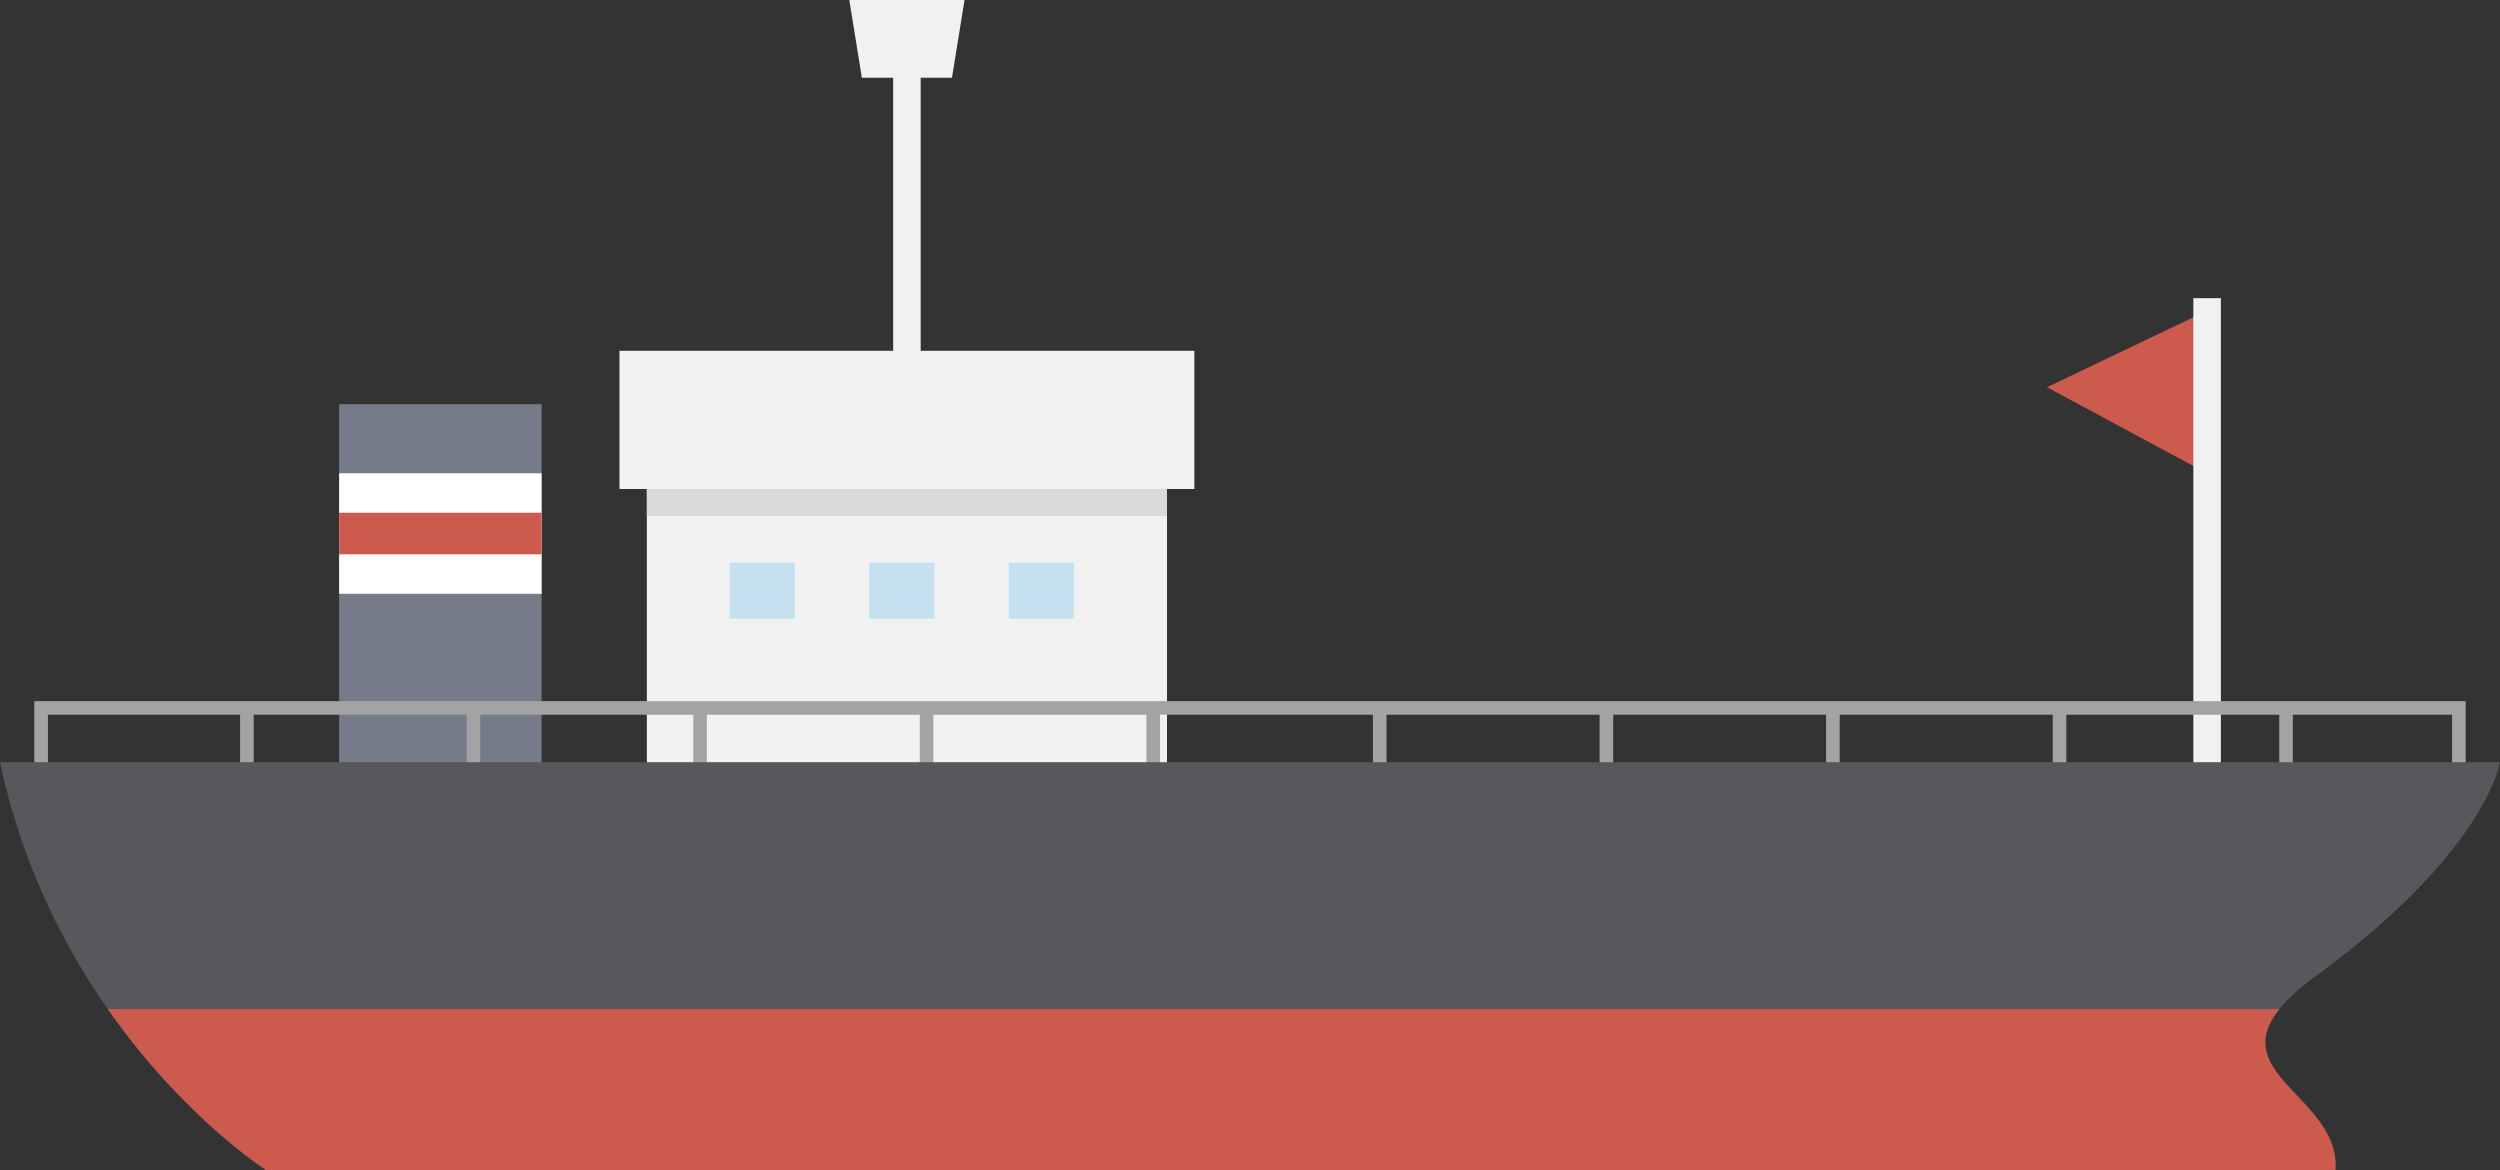 <?xml version="1.0" encoding="UTF-8"?>
<svg id="_レイヤー_2" data-name="レイヤー 2" xmlns="http://www.w3.org/2000/svg" viewBox="0 0 165.34 77.41">
  <rect x="0" y="0" width="165.34" height="77.41" fill="#333333" stroke="none"/>
  <defs>
    <style>
      .cls-1 {
        fill: #dadadb;
      }

      .cls-2 {
        fill: #fff;
      }

      .cls-3 {
        fill: #767b8a;
      }

      .cls-4 {
        fill: #f1f1f1;
      }

      .cls-5 {
        fill: #c5e1f0;
      }

      .cls-6 {
        fill: none;
        stroke: #a3a3a3;
        stroke-miterlimit: 10;
        stroke-width: .9px;
      }

      .cls-7 {
        fill: #58585c;
      }

      .cls-8 {
        fill: #cc5a4d;
      }
    </style>
  </defs>
  <g id="_参考" data-name="参考">
    <g>
      <g>
        <rect class="cls-3" x="22.43" y="26.73" width="13.39" height="30.17"/>
        <rect class="cls-2" x="22.43" y="31.3" width="13.39" height="7.97"/>
        <rect class="cls-8" x="22.43" y="33.91" width="13.39" height="2.75"/>
      </g>
      <g>
        <rect class="cls-4" x="42.78" y="27.55" width="34.4" height="29.61"/>
        <rect class="cls-1" x="42.78" y="27.55" width="34.4" height="6.58"/>
        <g>
          <rect class="cls-5" x="48.26" y="37.22" width="4.3" height="3.7"/>
          <rect class="cls-5" x="57.49" y="37.22" width="4.31" height="3.7"/>
          <rect class="cls-5" x="66.72" y="37.22" width="4.3" height="3.7"/>
        </g>
        <rect class="cls-4" x="40.97" y="23.2" width="38.02" height="9.14"/>
        <polygon class="cls-4" points="62.96 5.14 57 5.14 56.17 0 63.79 0 62.96 5.14"/>
        <rect class="cls-4" x="59.07" y="1.58" width="1.82" height="26.58"/>
        <polygon class="cls-8" points="145.38 20.83 135.38 25.61 145.38 30.99 145.38 20.83"/>
        <rect class="cls-4" x="145.06" y="19.72" width="1.82" height="35.5"/>
      </g>
      <g>
        <g>
          <polyline class="cls-6" points="162.62 52.37 162.62 46.82 2.72 46.82 2.72 52.7"/>
          <g>
            <line class="cls-6" x1="151.19" y1="52.37" x2="151.19" y2="46.82"/>
            <line class="cls-6" x1="136.21" y1="52.37" x2="136.21" y2="46.82"/>
            <line class="cls-6" x1="121.22" y1="52.37" x2="121.22" y2="46.82"/>
            <line class="cls-6" x1="106.24" y1="52.37" x2="106.24" y2="46.82"/>
            <line class="cls-6" x1="91.25" y1="52.37" x2="91.25" y2="46.82"/>
            <line class="cls-6" x1="76.27" y1="52.37" x2="76.27" y2="46.82"/>
            <line class="cls-6" x1="61.28" y1="52.37" x2="61.28" y2="46.82"/>
            <line class="cls-6" x1="46.3" y1="52.37" x2="46.3" y2="46.82"/>
            <line class="cls-6" x1="31.31" y1="52.37" x2="31.31" y2="46.82"/>
            <line class="cls-6" x1="16.33" y1="52.37" x2="16.33" y2="46.82"/>
          </g>
        </g>
        <path class="cls-7" d="M0,50.41h165.34s-.87,5.88-12.19,14.15c-8.39,6.13,1.74,7.4,1.31,12.84H17.63S3.92,68.7,0,50.41Z"/>
        <path class="cls-8" d="M150.76,66.74H7.13c5.02,7.18,10.5,10.67,10.5,10.67h136.82c.38-4.73-7.21-6.31-3.7-10.67Z"/>
      </g>
    </g>
  </g>
</svg>